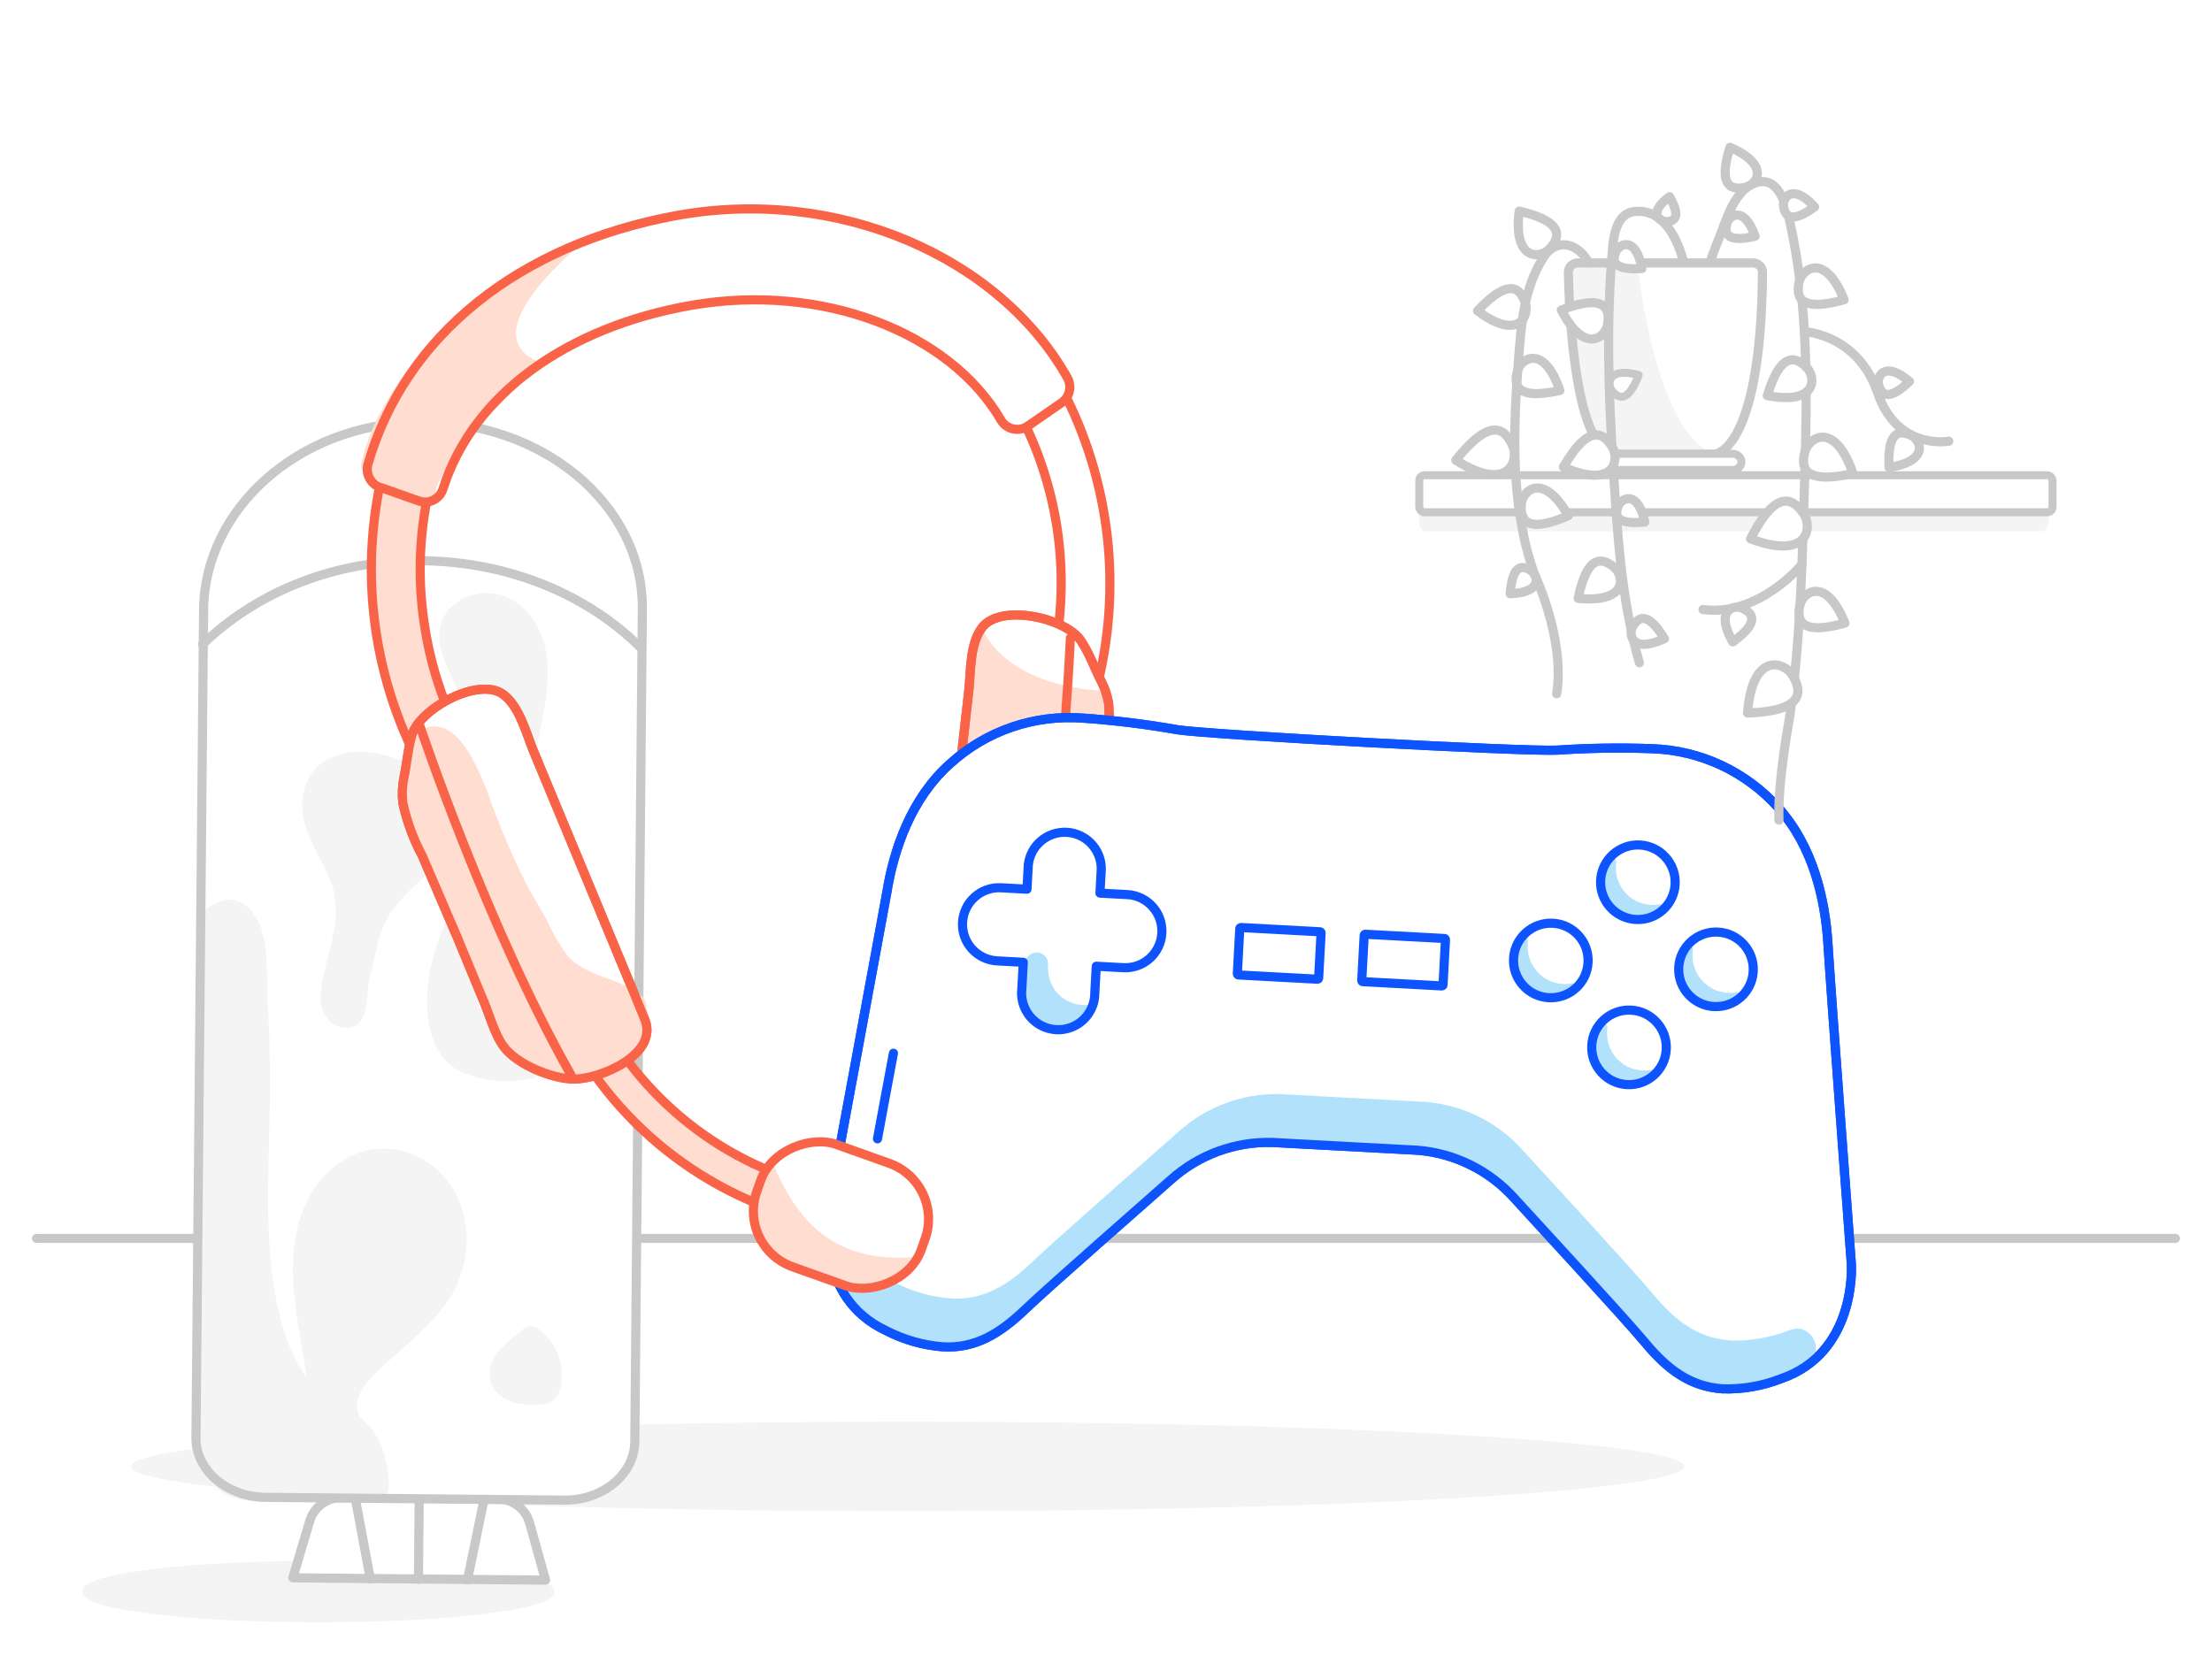 <?xml version="1.0" encoding="UTF-8"?>
<svg xmlns="http://www.w3.org/2000/svg" viewBox="0 0 484 364">
  <defs>
    <style>
      .cls-1, .cls-2, .cls-3, .cls-4, .cls-5 {
        fill: none;
      }

      .cls-6, .cls-7, .cls-8 {
        fill: #ffddd1;
      }

      .cls-9 {
        fill: #f4f4f4;
      }

      .cls-10, .cls-11, .cls-12, .cls-13, .cls-14 {
        fill: #fff;
      }

      .cls-15 {
        fill: #b2e2fb;
      }

      .cls-11, .cls-7, .cls-8, .cls-12, .cls-13, .cls-2, .cls-3, .cls-4 {
        stroke-width: 2px;
      }

      .cls-11, .cls-7, .cls-8, .cls-3, .cls-5 {
        stroke: #f96449;
      }

      .cls-11, .cls-7, .cls-12, .cls-13, .cls-2, .cls-3, .cls-4, .cls-14 {
        stroke-linecap: round;
        stroke-linejoin: round;
      }

      .cls-8, .cls-16 {
        stroke-miterlimit: 10;
      }

      .cls-12, .cls-2 {
        stroke: #0d54ff;
      }

      .cls-13, .cls-4, .cls-14 {
        stroke: #c8c8c8;
      }

      .cls-16 {
        fill: #f3f3f3;
        stroke: #f4f4f4;
      }

      .cls-14 {
        stroke-width: 1.75px;
      }

      .cls-5 {
        stroke-miterlimit: 10;
        stroke-width: 2px;
      }
    </style>
  </defs>
  <g id="Surface">
    <rect class="cls-10" width="484" height="364"/>
    <rect class="cls-10" width="484" height="364"/>
  </g>
  <g id="Background">
    <g>
      <path class="cls-9" d="m446.47,116.29h-134.19c-.96,0-1.74-.78-1.74-1.74v-4.83c0-.96.78-1.74,1.74-1.74h134.19c.96,0,1.74.78,1.74,1.74v4.83c0,.96-.78,1.74-1.74,1.74Z"/>
      <rect class="cls-14" x="310.54" y="104.01" width="138.56" height="8.11" rx="1.16" ry="1.16"/>
    </g>
    <ellipse class="cls-16" cx="69.67" cy="348.33" rx="51.17" ry="6.24"/>
    <path class="cls-10" d="m74.73,327.76l34.3.32c3.2.03,6,2.17,6.86,5.26l3.48,12.49-55.3-.5,3.7-12.43c.91-3.07,3.75-5.16,6.95-5.13Z"/>
    <ellipse class="cls-9" cx="198.62" cy="320.95" rx="169.91" ry="9.8"/>
    <line class="cls-4" x1="81.03" y1="345.58" x2="77.73" y2="327.89"/>
    <line class="cls-4" x1="91.56" y1="345.67" x2="91.72" y2="328.02"/>
    <line class="cls-4" x1="102.29" y1="345.77" x2="105.92" y2="328.14"/>
    <path class="cls-4" d="m74.73,327.76l34.3.32c3.2.03,6,2.17,6.86,5.26l3.48,12.49-55.3-.5,3.7-12.43c.91-3.07,3.75-5.16,6.95-5.13Z"/>
    <path class="cls-10" d="m140.55,133.36c.27-22.93-22.06-41.55-49.37-40.99-26.02.54-46.43,19.09-46.63,41.08l-1.67,181.2c-.09,7.06,6.73,12.98,15.17,13.06l65.42.61c8.46.08,15.33-5.69,15.43-12.75l1.65-182.21Z"/>
    <path class="cls-9" d="m43.71,200.2s6.92-7.51,12.09.23c3.16,4.72,2.45,12.22,2.71,17.87.47,9.63.51,9.07.54,18.71.09,14.65-1.36,29.42.78,43.94,1.03,7,2.91,14.02,6.64,19.57,2.85,4.23,7.26,6.13,11.03,8.72,3.44,2.28,5.86,5.81,6.75,9.84.66,2.56,2.12,9.57-1.69,9.6l-26.7-.25s-11.49,1.6-13.21-13.5l1.07-114.73Z"/>
    <path class="cls-4" d="m140.55,133.36c.27-22.93-22.06-41.55-49.37-40.99-26.02.54-46.43,19.09-46.63,41.08l-1.67,181.2c-.09,7.06,6.73,12.98,15.17,13.06l65.42.61c8.46.08,15.33-5.69,15.43-12.75l1.65-182.21Z"/>
    <path class="cls-4" d="m139.98,141.55c-12.01-11.85-30.03-19.24-50.08-18.82-18.22.38-34.36,7.43-45.57,18.3"/>
    <g>
      <path class="cls-9" d="m77.52,311.01c-1.28-2.15-.95-4.97.22-7.19s3.04-3.97,4.88-5.67c2.21-2.04,4.41-4.08,6.62-6.12,2.65-2.45,5.32-4.93,7.37-7.91,1.93-2.81,3.25-6.05,3.8-9.41.88-5.44-.39-11.28-3.83-15.58-3.44-4.3-9.11-6.85-14.57-6.12-4.95.66-9.33,3.89-12.08,8.06s-3.97,9.19-4.25,14.18c-.33,5.97.64,11.93,1.61,17.84.91,5.58,1.83,11.15,2.74,16.73.27,1.62.61,3.38,1.84,4.47,1.17,1.03,2.74,1.17,4.32.86,3.51-.69,1.34-4.11,1.34-4.11Z"/>
      <path class="cls-9" d="m78.81,310.26c-2.98-5.43,4.48-10.69,7.83-13.78,4.32-4,9.16-7.88,12.17-13.04,5.48-9.39,4.3-22.57-5.15-28.99-4.3-2.92-9.88-3.92-14.85-2.24-5.03,1.7-9.1,5.61-11.47,10.31-5.71,11.31-2.56,24.52-.62,36.37.62,3.77,1.22,7.55,1.85,11.31.48,2.83,1.58,5.73,4.72,6.4,2.18.47,5.48.04,6.24-2.45.39-1.28-.03-2.78-.72-3.89-1.02-1.64-3.61-.13-2.59,1.51.22.35.7,1.2.41,1.58-.39.5-1.64.46-2.2.41-1.29-.12-2.06-.91-2.47-2.1-.85-2.48-1-5.33-1.42-7.91-.48-2.95-.97-5.9-1.45-8.85-1.71-10.45-4.17-22.47,1.56-32.17,2.32-3.93,6.09-7.11,10.62-8.08,4.52-.97,9.36.72,12.68,3.85,7.55,7.11,6.24,19.17.03,26.63-3.84,4.61-8.66,8.45-13.02,12.54-3.81,3.57-7.65,8.78-4.72,14.11.93,1.69,3.52.18,2.59-1.51Z"/>
    </g>
    <g>
      <path class="cls-9" d="m116.41,161.19c1.02-5.25,2.36-10.54,1.94-15.87-.41-5.33-2.98-10.87-7.81-13.17-4.83-2.3-11.8.15-12.8,5.4-.54,2.8.61,5.63,1.73,8.25,1.79,4.17,3.6,8.32,5.43,12.47,2,4.54,4.06,9.19,4.41,14.14.66,9.3-4.69,17.79-8.76,26.18-3.98,8.2-6.93,17.46-4.98,26.36.48,2.2,1.3,4.39,2.83,6.03,1.69,1.8,4.09,2.76,6.48,3.37,8.16,2.1,18.18-.08,22.27-7.45,3.87-6.96,3.2-17.02-2.23-22.85-11.84-12.71-9.53-37.62-8.52-42.87Z"/>
      <path class="cls-9" d="m117.86,161.59c1.79-9.16,4.41-20.05-2.63-27.78-2.63-2.88-6.33-4.43-10.22-3.91-3.5.46-6.89,2.48-8.27,5.84-1.95,4.74,1.04,9.89,2.89,14.17,2.16,4.99,4.59,9.93,6.43,15.05,1.73,4.8,2.32,9.62,1.13,14.62-1.17,4.94-3.5,9.49-5.79,13.99-4.55,8.93-8.99,18.68-7.74,28.97.57,4.7,2.17,9.34,6.6,11.69,3.66,1.94,8.16,2.6,12.26,2.34,3.87-.25,7.8-1.32,11-3.56,3.25-2.26,5.41-5.48,6.58-9.24,1.24-4,1.33-8.4.3-12.46-.49-1.93-1.26-3.83-2.31-5.53-1-1.62-2.34-2.91-3.5-4.4-4.44-5.75-6.36-13.22-7.14-20.33-.63-5.8-.62-11.72.08-17.51.07-.54.16-1.2.3-1.96.36-1.89-2.53-2.69-2.89-.8-.83,4.34-.99,8.87-.92,13.27.11,6.63.94,13.41,3.18,19.68,1.15,3.2,2.65,6.3,4.7,9.03,1.05,1.4,2.34,2.62,3.31,4.09,1.06,1.61,1.81,3.38,2.29,5.25,1.78,7.02-.26,15.47-6.89,19.18-3.13,1.75-6.78,2.42-10.33,2.32-3.74-.1-8.57-.94-11.08-3.98-2.81-3.4-2.99-8.88-2.65-13.06.39-4.81,1.88-9.54,3.78-13.95,3.65-8.49,9.23-16.38,10.35-25.76.57-4.74-.44-9.36-2.14-13.77-1.83-4.75-4.03-9.37-6.05-14.04-1.01-2.32-2.15-4.64-2.89-7.06-.59-1.94-.83-4.07.26-5.87,1.56-2.6,5.08-3.71,7.97-3.26,3.64.57,6.31,3.7,7.68,6.93,1.78,4.21,1.62,8.9.91,13.33-.41,2.57-.97,5.11-1.47,7.66-.37,1.89,2.52,2.69,2.89.8Z"/>
    </g>
    <g>
      <path class="cls-9" d="m76.82,223.26c2.2-.86,1.95-7.7,2.72-9.94.78-2.23,1-4.61,1.55-6.91.92-3.87,2.79-7.51,5.38-10.53,2.42-2.81,5.44-5.06,7.88-7.86s4.32-6.44,3.75-10.11c-.81-5.23-6.12-8.46-11.12-10.22-3.12-1.1-6.42-1.93-9.71-1.64s-6.61,1.87-8.34,4.69c-2.29,3.73-1.35,8.6.43,12.59,1.78,4,4.33,7.71,5.23,11.99,1.39,6.63-1.39,13.33-2.65,19.99-.36,1.92-.59,4,.24,5.77.83,1.78,3.06,3.02,4.81,2.13"/>
      <path class="cls-9" d="m77.58,224.56c2.94-1.36,2.69-6.58,3.07-9.22.31-2.14,1.05-4.22,1.45-6.35.52-2.79,1.3-5.46,2.66-7.96,2.77-5.1,7.63-8.14,11.2-12.57,3.24-4.02,5.09-9.36,2.46-14.2-2.18-4.01-6.56-6.38-10.69-7.89-5.13-1.88-11.11-2.93-16.12-.12-4.65,2.61-6.13,7.65-5.21,12.68,1,5.48,4.68,9.87,6.32,15.11,2.04,6.52-.56,13.14-1.93,19.51-.61,2.83-1.29,6.27.44,8.86,1.46,2.19,4.09,3.17,6.54,2.1,1.76-.77.24-3.36-1.51-2.59-2.07.9-3.11-2.27-3.12-3.67,0-2.53.81-5.11,1.42-7.54,1.25-5.01,2.54-10.15,1.6-15.33-.9-4.93-3.99-8.97-5.78-13.55-1.57-4.02-2.2-9.18,1.57-12.2s9.38-2.25,13.78-.8c3.71,1.22,7.89,3.13,9.96,6.64,2.44,4.14.12,8.79-2.81,11.99-3.37,3.69-7.4,6.61-10.05,10.94-2.81,4.6-3.55,9.82-4.83,14.95-.4,1.6-.45,3.29-.68,4.92-.15,1.05-.36,3.3-1.23,3.7-1.75.81-.23,3.39,1.51,2.59h0Z"/>
    </g>
    <g>
      <path class="cls-9" d="m116.18,291.65c-1.75.85-4.43,3.53-5.78,4.93s-2.2,3.45-1.67,5.31c.51,1.79,2.19,3.05,3.97,3.59,1.78.53,3.68.46,5.54.38.68-.03,1.4-.08,1.93-.51.41-.33.62-.85.78-1.35,1.41-4.46-.53-9.75-4.5-12.23"/>
      <path class="cls-9" d="m115.43,290.35c-1.26.64-2.38,1.62-3.42,2.56-.97.88-1.94,1.79-2.82,2.76-2.39,2.65-2.98,6.69-.23,9.33,1.27,1.22,2.92,1.93,4.64,2.2,1.85.29,3.88.33,5.73.05,3.68-.57,3.87-5.5,3.4-8.39-.55-3.42-2.6-6.53-5.51-8.4-1.63-1.04-3.14,1.55-1.51,2.59,1.85,1.18,3.17,3.05,3.8,5.14.32,1.07.46,2.13.41,3.25-.02.51-.09.98-.21,1.47-.09.37-.17,1.02-.48,1.28-.36.29-1.35.17-1.77.19-.8.03-1.6.04-2.4-.01-1.29-.09-2.6-.4-3.64-1.2-1.96-1.49-1.47-3.92.06-5.54,1.6-1.69,3.38-3.63,5.48-4.69.72-.37.93-1.38.54-2.05-.43-.73-1.33-.91-2.05-.54h0Z"/>
    </g>
    <line class="cls-4" x1="476" y1="271.04" x2="140.09" y2="271.04"/>
    <line class="cls-4" x1="42.92" y1="271.04" x2="8" y2="271.04"/>
  </g>
  <g id="Foreground">
    <path class="cls-8" d="m179.29,268.16c-.81.22-1.68.16-2.45-.17l-10.94-4.47c-23.4-9.51-41.1-29.3-47.94-53.61l-7.07-24.83c-.5-2.05.75-4.13,2.8-4.63,1.95-.48,3.94.63,4.56,2.55l7.07,24.81c6.2,22.07,22.28,40.03,43.53,48.63l10.94,4.49c1.92.79,2.85,2.97,2.11,4.91-.43,1.16-1.41,2.03-2.6,2.33Z"/>
    <g>
      <path class="cls-3" d="m239.77,151.3c5.95-22.35,3.24-46.12-7.58-66.56l-9.37,5.25c9.18,17.23,11.73,37.23,7.16,56.21l9.79,5.1Z"/>
      <path class="cls-7" d="m84.24,101.35c-5.82,22.27-3.07,45.91,7.7,66.25l9.37-5.23c-4.36-8.21-7.25-17.12-8.54-26.33-1.5-10.25-.97-20.7,1.57-30.74l-10.11-3.95Z"/>
      <g>
        <path class="cls-11" d="m88.14,175.66c-.2-1.77-.13-3.56.22-5.3.64-3.09.88-6.28,1.72-9.35,1.59-5.86,14.72-13.03,20.07-9,3.46,2.6,4.91,8.19,6.45,12.07l6.89,16.59,14.55,35.04,3.02,7.36c3.17,7.61-9.64,13.13-15.48,13.08-4.71,0-12.44-3.17-15.31-7.02-2.23-2.99-3.31-7.68-4.91-11.14l-5.23-12.66-7.73-18.01c-1.96-3.67-3.4-7.59-4.27-11.65Z"/>
        <path class="cls-6" d="m91.94,159.84s-2.45,4.27-3.38,9.16c-.81,4.28-.17,9.08.6,11.35l17.59,41.71s5.3,12.27,14.43,13.57c2.77.53,5.62.53,8.39,0,2.84-.64,5.5-1.91,7.78-3.73,2.16-1.69,5.94-3.17,4.91-6.26-.34-.98-.61-6.45-1.37-7.14-5.15-4.91-12.27-4.17-16.81-9.47-1.82-2.53-3.38-5.23-4.66-8.07-1.62-2.94-3.46-5.77-4.91-8.76-3.02-6.19-5.67-12.55-7.92-19.06-2.01-5.08-6.97-17.59-14.65-13.3Z"/>
        <path class="cls-3" d="m91.87,158.87s14.67,43.9,33.1,76.46"/>
        <path class="cls-3" d="m88.14,175.66c-.2-1.77-.13-3.56.22-5.3.64-3.09.88-6.28,1.72-9.35,1.59-5.86,14.72-13.03,20.07-9,3.46,2.6,4.91,8.19,6.45,12.07l6.89,16.59,14.55,35.04,3.02,7.36c3.17,7.61-9.64,13.13-15.48,13.08-4.71,0-12.44-3.17-15.31-7.02-2.23-2.99-3.31-7.68-4.91-11.14l-5.23-12.66-7.73-18.01c-1.96-3.67-3.4-7.59-4.27-11.65Z"/>
      </g>
      <g>
        <path class="cls-10" d="m242.56,153.83c-.3-1.71-.87-3.37-1.69-4.91-1.45-2.82-2.45-5.79-4.24-8.51-3.17-5.18-17.71-8.42-21.76-3.04-2.63,3.46-2.45,9.2-2.85,13.4l-2.01,17.84-4.2,37.59-.88,7.85c-.91,8.17,12.91,9.81,18.5,8.22,4.54-1.35,11.09-6.5,12.76-10.99,1.3-3.51,1.06-8.32,1.52-12.02l1.67-13.59,2.45-19.43c.83-4.08,1.07-8.25.74-12.39Z"/>
        <path class="cls-6" d="m214.64,136.77s3.66,13.47,28.14,14.52c-1.23,19.87-3.95,38.64-3.95,38.64l-31.9-3.29,7.7-49.88Z"/>
        <path class="cls-3" d="m242.56,153.83c-.3-1.71-.87-3.37-1.69-4.91-1.45-2.82-2.45-5.79-4.24-8.51-3.17-5.18-17.71-8.42-21.76-3.04-2.63,3.46-2.45,9.2-2.85,13.4l-2.01,17.84-4.2,37.59-.88,7.85c-.91,8.17,12.91,9.81,18.5,8.22,4.54-1.35,11.09-6.5,12.76-10.99,1.3-3.51,1.06-8.32,1.52-12.02l1.67-13.59,2.45-19.43c.83-4.08,1.07-8.25.74-12.39Z"/>
        <path class="cls-11" d="m234.2,139.64s-1.74,45.29-10.38,81.63"/>
        <path class="cls-3" d="m242.56,153.83c-.3-1.71-.87-3.37-1.69-4.91-1.45-2.82-2.45-5.79-4.24-8.51-3.17-5.18-17.71-8.42-21.76-3.04-2.63,3.46-2.45,9.2-2.85,13.4l-2.01,17.84-4.2,37.59-.88,7.85c-.91,8.17,12.91,9.81,18.5,8.22,4.54-1.35,11.09-6.5,12.76-10.99,1.3-3.51,1.06-8.32,1.52-12.02l1.67-13.59,2.45-19.43c.83-4.08,1.07-8.25.74-12.39Z"/>
      </g>
      <path class="cls-10" d="m232.31,88.12c1.74-1.22,2.28-3.56,1.25-5.42-14.89-26.42-47.84-40.85-83.42-35.77-34.57,4.86-61.53,26.47-69.63,54.66-.59,2.11.56,4.32,2.63,5.05l8.46,2.99c2.12.78,4.48-.31,5.26-2.43.02-.06.05-.13.07-.19,6.48-20.56,28.24-36.51,55.87-40.43,28.66-4.07,54.91,6.13,66.25,25.37,1.16,1.96,3.69,2.6,5.65,1.44.1-.06.2-.12.29-.19l7.34-5.08Z"/>
      <path class="cls-6" d="m128.28,52.52s-26.77,20.88-9.64,26.99c-.2.15-24.54,22.2-23.55,29.93-7.36.42-16.19-7.02-16.19-7.02,0,0,3.19-29.39,49.39-49.9Z"/>
      <path class="cls-3" d="m232.31,88.12c1.74-1.22,2.28-3.56,1.25-5.42-14.89-26.47-50.2-42-85.68-35.5-34.25,6.31-59.28,26.2-67.37,54.39-.59,2.11.56,4.32,2.63,5.05l8.46,2.99c2.12.78,4.48-.31,5.26-2.43.02-.06.05-.13.07-.19,6.48-20.56,26.99-35.43,54.47-40.21,28.58-4.91,56.43,5.91,67.62,25.15,1.16,1.96,3.69,2.6,5.65,1.44.1-.06.2-.12.29-.19l7.36-5.08Z"/>
    </g>
    <g>
      <path class="cls-12" d="m257.51,159.69c-6.84-1.2-13.73-2.05-20.65-2.53-10.59-.79-21.04,2.79-28.9,9.92-8.53,7.56-12.41,18.74-13.95,28.44-1.56,8.61-12.77,69.14-12.77,69.14-.04.79-2.99,19.19,12.58,26.52,3.91,2.04,8.2,3.27,12.6,3.59,6.96.37,12.35-2.89,17.82-8.13,5.47-5.24,28.7-25.53,31.91-28.41,6.06-5.46,13.98-8.39,22.13-8.2l31.98,1.72c8.12.68,15.68,4.45,21.12,10.53,2.91,3.21,23.85,25.88,28.68,31.68,4.83,5.8,9.82,9.52,16.85,10,4.39.14,8.76-.63,12.84-2.24,16.27-5.61,15.39-24.21,15.34-25.01,0,0-4.6-61.36-5.12-70.11-.61-9.82-3.25-21.34-10.82-29.77-7.06-7.93-17.06-12.62-27.67-12.97-6.94-.26-13.89-.15-20.81.32-7.47.34-75.74-3.33-83.16-4.48h-.01Z"/>
      <path class="cls-15" d="m225.06,209.21c-.51.44-.82,1.08-.86,1.75l-.26,4.81c-.33,2.95,1.01,5.84,3.47,7.51s5.63,1.84,8.25.44c1.67-.89,2.94-2.32,3.64-4.01-2.71.7-5.68-.03-7.77-2.18-1.6-1.64-2.33-3.94-2.21-6.23v-.21c.13-2.2-2.45-3.46-4.12-2.02l-.15.13Z"/>
      <path class="cls-15" d="m391.52,291.14c-4.08,1.61-8.45,2.37-12.84,2.24-7.03-.48-12.02-4.2-16.85-10-4.83-5.8-25.77-28.47-28.68-31.68-5.44-6.08-13-9.85-21.12-10.53l-31.98-1.72c-8.15-.19-16.07,2.74-22.13,8.2-3.21,2.88-26.44,23.17-31.91,28.41-5.47,5.24-10.86,8.51-17.82,8.13-4.41-.32-8.69-1.54-12.6-3.59-8.2-3.85-11.26-10.77-12.32-16.58-.18-1-1.62-.99-1.81.01h0c-.04.8-2.99,19.19,12.58,26.52,3.91,2.04,8.2,3.27,12.6,3.59,6.96.37,12.35-2.89,17.83-8.13,5.47-5.24,28.7-25.53,31.91-28.41,6.06-5.46,13.98-8.39,22.13-8.2l31.98,1.72c8.12.68,15.68,4.45,21.12,10.53,2.91,3.21,23.85,25.88,28.68,31.68,4.83,5.8,9.82,9.52,16.85,10,4.39.14,8.76-.63,12.84-2.24,2.17-.75,4.03-1.73,5.63-2.86,3.88-2.75.63-8.77-3.85-7.17-.08.03-.16.06-.24.09Z"/>
      <path class="cls-2" d="m257.51,159.69c-6.84-1.2-13.73-2.05-20.65-2.53-10.59-.79-21.04,2.79-28.9,9.92-8.53,7.56-12.41,18.74-13.95,28.44-1.56,8.61-12.77,69.14-12.77,69.14-.04.79-2.99,19.19,12.58,26.52,3.91,2.04,8.2,3.27,12.6,3.59,6.96.37,12.35-2.89,17.82-8.13,5.47-5.24,28.7-25.53,31.91-28.41,6.06-5.46,13.98-8.39,22.13-8.2l31.98,1.72c8.12.68,15.68,4.45,21.12,10.53,2.91,3.21,23.85,25.88,28.68,31.68,4.83,5.8,9.82,9.52,16.85,10,4.39.14,8.76-.63,12.84-2.24,16.27-5.61,15.39-24.21,15.34-25.01,0,0-4.6-61.36-5.12-70.11-.61-9.82-3.25-21.34-10.82-29.77-7.06-7.93-17.06-12.62-27.67-12.97-6.94-.26-13.89-.15-20.81.32-7.47.34-75.74-3.33-83.16-4.48h-.01Z"/>
      <path class="cls-2" d="m192,249.25c1.12-6.03,2.31-12.54,3.49-18.74"/>
      <path class="cls-2" d="m189.27,263.88c.39-2.11.82-4.5,1.3-7.11"/>
      <path class="cls-2" d="m271.53,203l17.29.93c.14,0,.24.12.24.26l-.53,9.88c0,.14-.12.24-.26.24l-17.29-.93c-.14,0-.24-.12-.24-.26l.53-9.88c0-.14.12-.24.26-.24Z"/>
      <path class="cls-2" d="m298.75,204.47l17.29.93c.14,0,.24.12.24.26l-.53,9.88c0,.14-.12.24-.26.24l-17.29-.93c-.14,0-.24-.12-.24-.26l.53-9.88c0-.14.12-.24.26-.24Z"/>
      <path class="cls-15" d="m340.35,215.11c-3.24-.83-5.68-3.66-6.04-6.99-.07-.7-.06-1.39.03-2.04.14-.98-1.11-1.5-1.7-.71-1.09,1.46-1.7,3.29-1.6,5.29.19,3.79,3.08,7.02,6.82,7.62,2.52.4,4.89-.36,6.64-1.86.53-.46.12-1.32-.57-1.19-1.13.22-2.34.19-3.58-.12Z"/>
      <path class="cls-15" d="m359.63,197.8c-3.24-.83-5.68-3.66-6.04-6.99-.07-.7-.06-1.39.03-2.04.14-.98-1.11-1.5-1.7-.71-1.09,1.46-1.7,3.29-1.6,5.29.19,3.79,3.08,7.02,6.82,7.62,2.52.4,4.89-.36,6.64-1.86.53-.46.12-1.32-.57-1.19-1.13.22-2.34.19-3.58-.12Z"/>
      <path class="cls-15" d="m376.43,217.05c-3.24-.83-5.68-3.66-6.04-6.99-.07-.7-.06-1.39.03-2.04.14-.98-1.11-1.5-1.7-.71-1.09,1.46-1.7,3.29-1.6,5.29.19,3.79,3.08,7.02,6.82,7.62,2.52.4,4.89-.36,6.64-1.86.53-.46.12-1.32-.57-1.19-1.13.22-2.34.19-3.58-.12Z"/>
      <path class="cls-15" d="m357.72,234.05c-3.24-.83-5.68-3.66-6.04-6.99-.07-.7-.06-1.39.03-2.04.14-.98-1.11-1.5-1.7-.71-1.09,1.46-1.7,3.29-1.6,5.29.19,3.79,3.08,7.02,6.82,7.62,2.52.4,4.89-.36,6.64-1.86.53-.46.12-1.32-.57-1.19-1.13.22-2.34.19-3.58-.12Z"/>
      <path class="cls-2" d="m246.6,195.79l-5.92-.32.29-5.33c-.01-4.25-3.34-7.76-7.58-7.98s-7.93,2.9-8.39,7.12l-.29,5.33-5.67-.31c-4.42-.24-8.19,3.15-8.43,7.57-.24,4.42,3.15,8.19,7.57,8.43l5.72.31-.32,5.87c-.33,2.95,1.01,5.84,3.47,7.51,2.46,1.66,5.63,1.84,8.25.44,2.62-1.39,4.26-4.12,4.25-7.09l.32-5.87,5.92.32c4.42.24,8.19-3.15,8.43-7.57.24-4.42-3.15-8.19-7.57-8.43h-.05s0,0,0,0Z"/>
      <path class="cls-2" d="m356,237.38c4.5.24,8.35-3.21,8.59-7.71.24-4.5-3.21-8.35-7.71-8.59s-8.35,3.21-8.59,7.71c-.24,4.5,3.21,8.35,7.71,8.59Z"/>
      <path class="cls-2" d="m357.94,201.24c4.5.24,8.35-3.21,8.59-7.71.24-4.5-3.21-8.35-7.71-8.59-4.5-.24-8.35,3.21-8.59,7.71s3.21,8.35,7.71,8.59Z"/>
      <path class="cls-2" d="m375.03,220.3c4.5.24,8.35-3.21,8.59-7.71.24-4.5-3.21-8.35-7.71-8.59-4.5-.24-8.35,3.21-8.59,7.71s3.21,8.35,7.71,8.59Z"/>
      <path class="cls-2" d="m338.89,218.36c4.5.24,8.35-3.21,8.59-7.71.24-4.5-3.21-8.35-7.71-8.59s-8.35,3.21-8.59,7.71c-.24,4.5,3.21,8.35,7.71,8.59Z"/>
    </g>
    <rect class="cls-10" x="169.35" y="246.19" width="28.44" height="38.18" rx="12.95" ry="12.95" transform="translate(-127.96 349.05) rotate(-70.37)"/>
    <path class="cls-6" d="m168.76,253.62c5.64,14.59,14.43,22.74,31.28,21.54h0c-4.13,5.88-11.76,8.17-18.45,5.52l-10.43-4.07c-5.33-2.13-7.93-8.19-5.8-13.52.16-.41.36-.81-.17-3.11l3.56-6.35Z"/>
    <rect class="cls-5" x="169.79" y="246.85" width="28.44" height="38.18" rx="12.95" ry="12.95" transform="translate(-128.29 349.91) rotate(-70.37)"/>
    <g>
      <g>
        <path class="cls-1" d="m343.14,57.54s0,41.89,10.62,41.89h21.26s10.62,0,10.62-41.89h-42.51Z"/>
        <path class="cls-1" d="m343.19,57.52l11.45.05s-7.16,36.88,3.91,41.87c-9.4-.12-9.61-2.16-12.49-11.8-2.87-9.64-2.87-30.11-2.87-30.11h0Z"/>
        <path class="cls-9" d="m358.38,58.34s3.58,36.46,16.9,41.1h-21.5s-12-5.04-10.62-41.89l15.23.8h0Z"/>
        <path class="cls-4" d="m345.25,57.54c-1.17,0-2.11.95-2.08,2.11.17,8.51,1.42,39.78,10.6,39.78h21.26s10.27,0,10.62-39.8c.01-1.15-.93-2.09-2.08-2.09h-38.3Z"/>
      </g>
      <path class="cls-4" d="m374.37,56.83c.77-2.37,1.52-3.98,2.34-6.17,1.44-3.86,3.32-9.58,7.86-10.76,4.72-1.22,6.3,5.23,7.06,8.63,3.98,17.91,3.81,36.4,3.29,54.64-.52,17.9-.86,35.8-3.29,53.57,0,0-2.7,14.13-2.38,22.76"/>
      <path class="cls-13" d="m364.57,48.5c1.38-.05,3.56-.5.73-5.45-4.75,3.44-2.25,5.49-.73,5.45Z"/>
      <path class="cls-14" d="m381.04,101.09c0,.98-.86,1.77-1.92,1.77h-29.56c-1.05,0-1.92-.8-1.92-1.77s.86-1.77,1.92-1.77h29.56c1.05,0,1.92.8,1.92,1.77Z"/>
      <path class="cls-4" d="m358.71,145.05c-4.11-14.26-4.86-29.19-5.8-43.91-1-15.65-1.44-31.4-.05-47.04.26-2.92,1.05-7.32,4.6-7.78,5.77-.74,9.17,4.58,10.85,10.7"/>
      <path class="cls-13" d="m393.67,61.69c-.56,2.59-.74,6.9,9.84,3.92-4.21-10.5-9.22-6.77-9.84-3.92h0Z"/>
      <path class="cls-13" d="m351.8,70.81c.31-2.63.08-6.93-10.17-2.96,5.19,10.05,9.83,5.87,10.17,2.96Z"/>
      <path class="cls-13" d="m393.84,132.46c-.56,2.59-.74,6.9,9.84,3.92-4.21-10.5-9.22-6.77-9.84-3.92h0Z"/>
      <path class="cls-13" d="m339.14,54.38c1.74-1.99,3.98-5.68-6.73-8.18-1.39,11.22,4.81,10.38,6.73,8.18Z"/>
      <path class="cls-13" d="m332.88,110.34c-.19,2.64.22,6.93,10.29,2.52-5.62-9.81-10.07-5.43-10.29-2.52Z"/>
      <path class="cls-13" d="m395.29,80.41c-1.88-1.86-5.41-4.33-8.6,6.18,11.11,2.1,10.67-4.13,8.6-6.18Z"/>
      <path class="cls-13" d="m333.74,66.28c-.87-2.5-2.94-6.28-10.45,1.75,9.04,6.79,11.4,1,10.45-1.75Z"/>
      <path class="cls-13" d="m332.03,81.18c-.67,2.47-1.07,6.61,9.28,4.28-3.52-10.33-8.54-6.99-9.28-4.28Z"/>
      <path class="cls-13" d="m352.75,97.8c-1.53-2.45-4.66-5.96-10.67,4.4,11.26,5.02,12.36-1.7,10.67-4.4Z"/>
      <path class="cls-13" d="m377.85,48.92c-.43,1.64-.67,4.39,6.18,2.79-2.39-6.84-5.7-4.6-6.18-2.79Z"/>
      <path class="cls-13" d="m411.07,84.25c.47,1.63,1.68,4.11,6.74-.78-5.56-4.64-7.25-1.02-6.74.78Z"/>
      <path class="cls-13" d="m353.61,55.02c-.69,1.55-1.38,4.22,5.64,3.76-1.24-7.14-4.88-5.47-5.64-3.76Z"/>
      <path class="cls-14" d="m352.79,85.64c1.12,1.27,3.27,3.01,5.77-3.57-7.01-1.84-7,2.17-5.77,3.57Z"/>
      <path class="cls-13" d="m390.26,45.13c.24,1.68,1.09,4.3,6.78.16-4.86-5.36-7.05-2.01-6.78-.16Z"/>
      <path class="cls-13" d="m418.15,95.3c-1.93-.9-5.27-1.81-4.81,7.01,8.97-1.43,6.94-6.02,4.81-7.01Z"/>
      <path class="cls-13" d="m334.94,124.86c-1.44-.9-3.99-1.95-4.5,5.08,7.24-.25,6.09-4.08,4.5-5.08Z"/>
      <path class="cls-13" d="m354.11,110.7c-.64,1.57-1.22,4.27,5.78,3.56-1.51-7.08-5.08-5.29-5.78-3.56Z"/>
      <path class="cls-13" d="m394.58,112.34c-1.86-2.61-5.56-6.29-11.54,5.6,12.83,4.79,13.6-2.73,11.54-5.6Z"/>
      <path class="cls-13" d="m353.16,124.15c-2-1.65-5.67-3.75-7.85,6.81,11.04,1.05,10.06-4.99,7.85-6.81Z"/>
      <path class="cls-13" d="m330.97,97.57c-1.29-2.93-4.19-7.28-12.43,3.16,11.6,7.28,13.86.07,12.43-3.16Z"/>
      <path class="cls-13" d="m381.73,41.03c-2.3.43-6.1.47-3.21-8.79,9.16,3.98,5.75,8.31,3.21,8.79Z"/>
      <path class="cls-13" d="m392.31,147.93c1.59,2.79,3.36,7.7-9.94,8.11,1.05-13.66,8.19-11.19,9.94-8.11Z"/>
      <path class="cls-13" d="m357.28,137.07c.96-1.59,2.92-3.87,6.9,2.71-7.17,3.34-7.95-.96-6.9-2.71Z"/>
      <path class="cls-4" d="m394.27,123.56s-9.44,11.44-21.65,9.84"/>
      <path class="cls-4" d="m395.18,72.63s11.37.69,15.66,13.34c4.29,12.65,15.56,10.6,15.56,10.6"/>
      <path class="cls-13" d="m381.36,133.18c1.71.85,4.22,2.69-2.23,7.31-4.02-7.1.34-8.25,2.23-7.31Z"/>
      <path class="cls-4" d="m347.65,57.54c-2.31-4.33-7.06-5.69-9.95-1.16-4.26,6.68-4.83,14.54-5.43,22.22-1.21,15.51-1.82,32.07,3.44,46.95,0,0,6.8,14.21,4.9,26.31"/>
      <path class="cls-13" d="m394.95,98.8c-.76,2.79-1.2,7.46,10.49,4.83-3.98-11.67-9.65-7.9-10.49-4.83Z"/>
    </g>
  </g>
</svg>